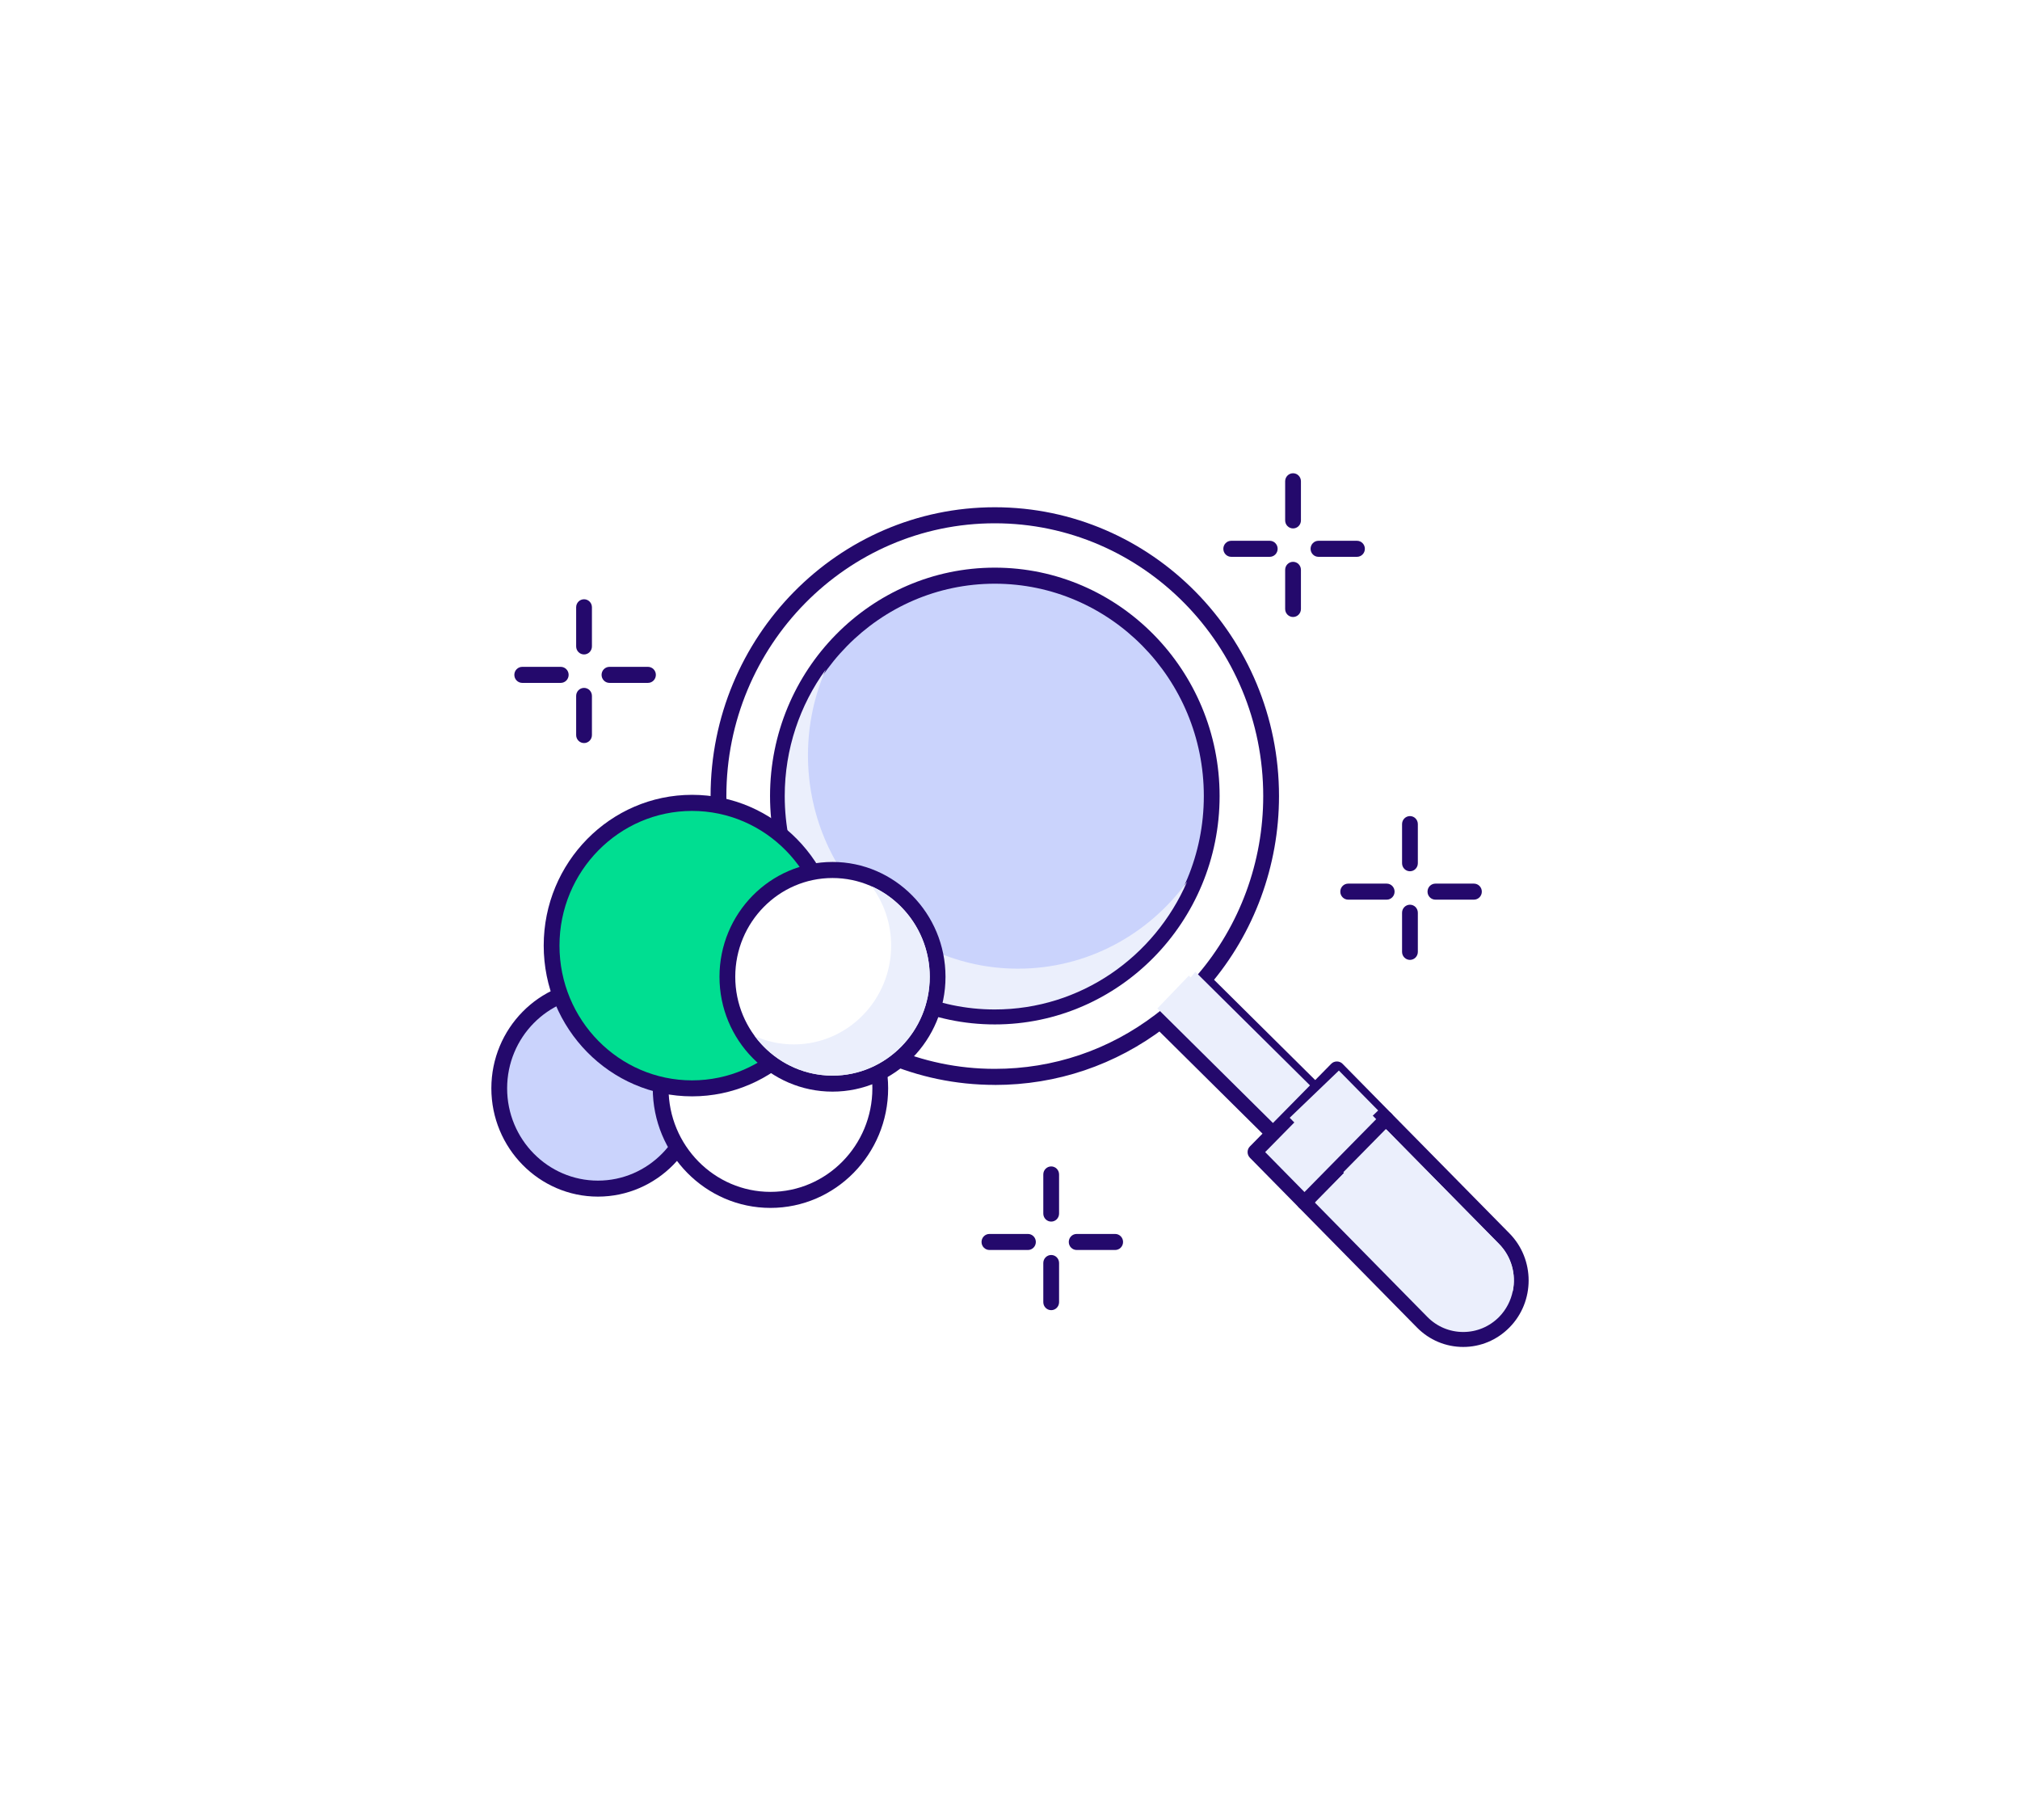 <svg width="111" height="100" viewBox="0 0 111 100" fill="none" xmlns="http://www.w3.org/2000/svg">
<g filter="url(#filter0_d_162_117)">
<rect x="7.5" y="6" width="90" height="80" rx="20" fill="white" shape-rendering="crispEdges"/>
<g clip-path="url(#clip0_162_117)">
<path d="M71.222 57.884L68.967 60.234L60.751 52.093C61.618 51.435 62.413 50.686 63.122 49.855L71.222 57.884Z" fill="white"/>
<path d="M68.967 60.675C68.855 60.675 68.745 60.631 68.664 60.548L60.447 52.407C60.358 52.316 60.309 52.19 60.317 52.063C60.326 51.934 60.39 51.817 60.491 51.74C61.335 51.1 62.11 50.369 62.792 49.567C62.87 49.476 62.983 49.42 63.102 49.414C63.226 49.405 63.339 49.455 63.422 49.54L71.523 57.57C71.694 57.741 71.697 58.02 71.532 58.193L69.277 60.542C69.196 60.628 69.086 60.675 68.97 60.675H68.965H68.967ZM61.41 52.131L68.959 59.611L70.609 57.893L63.142 50.492C62.61 51.079 62.029 51.629 61.41 52.131Z" fill="#24096C"/>
<path d="M66.848 39.734C66.848 43.608 65.443 47.147 63.121 49.855C62.413 50.686 61.618 51.435 60.751 52.093C58.218 54.023 55.073 55.162 51.664 55.162C43.277 55.162 36.48 48.254 36.48 39.734C36.48 31.214 43.277 24.309 51.664 24.309C60.051 24.309 66.848 31.214 66.848 39.734Z" fill="white"/>
<path d="M51.664 55.603C43.052 55.603 36.047 48.483 36.047 39.734C36.047 30.985 43.052 23.868 51.664 23.868C60.277 23.868 67.282 30.985 67.282 39.734C67.282 43.564 65.92 47.262 63.448 50.146C62.725 50.995 61.904 51.77 61.011 52.449C58.302 54.513 55.07 55.606 51.664 55.606V55.603ZM51.664 24.749C43.532 24.749 36.914 31.472 36.914 39.734C36.914 47.996 43.532 54.722 51.664 54.722C54.879 54.722 57.932 53.691 60.491 51.741C61.335 51.1 62.11 50.369 62.795 49.567C65.131 46.845 66.415 43.352 66.415 39.734C66.415 31.472 59.797 24.749 51.664 24.749Z" fill="#24096C"/>
<g style="mix-blend-mode:multiply">
<path d="M62.329 49.6L60.597 51.404L68.959 59.688L70.691 57.884L62.329 49.6Z" fill="#EBEFFC"/>
</g>
<g style="mix-blend-mode:multiply">
<path d="M61.477 50.868L62.685 49.388L71.046 57.673L69.838 59.153L61.477 50.868Z" fill="#EBEFFC"/>
</g>
<path d="M63.581 39.733C63.581 46.418 58.245 51.84 51.661 51.84C45.079 51.84 39.745 46.418 39.745 39.733C39.745 33.049 45.081 27.627 51.661 27.627C58.242 27.627 63.581 33.046 63.581 39.733Z" fill="#CAD3FC"/>
<path d="M51.664 52.281C44.853 52.281 39.314 46.653 39.314 39.733C39.314 32.814 44.853 27.186 51.664 27.186C58.476 27.186 64.018 32.817 64.018 39.733C64.018 46.65 58.476 52.281 51.664 52.281ZM51.664 28.068C45.333 28.068 40.181 33.301 40.181 39.733C40.181 46.166 45.333 51.4 51.664 51.4C57.996 51.4 63.151 46.166 63.151 39.733C63.151 33.301 57.999 28.068 51.664 28.068Z" fill="#24096C"/>
<g style="mix-blend-mode:multiply">
<path d="M52.94 49.218C46.576 49.218 41.398 43.958 41.398 37.493C41.398 35.819 41.748 34.227 42.373 32.785C40.959 34.732 40.121 37.135 40.121 39.734C40.121 46.199 45.298 51.459 51.662 51.459C56.38 51.459 60.442 48.569 62.231 44.439C60.127 47.335 56.747 49.218 52.94 49.218Z" fill="#EBEFFC"/>
</g>
<path d="M79.641 64.073L73.154 57.485L68.681 62.029L75.169 68.62C75.787 69.245 76.594 69.559 77.406 69.559C78.219 69.559 79.025 69.245 79.644 68.617C80.879 67.363 80.879 65.327 79.644 64.073H79.641Z" fill="#CAD3FC"/>
<path d="M77.406 70C76.446 70 75.541 69.621 74.862 68.931L68.374 62.34C68.204 62.167 68.204 61.888 68.374 61.718L72.847 57.174C73.017 57.001 73.292 57.001 73.46 57.174L79.947 63.762C81.35 65.186 81.35 67.506 79.947 68.928C79.268 69.618 78.363 70 77.403 70H77.406ZM69.294 62.029L75.475 68.308C75.99 68.831 76.675 69.119 77.403 69.119C78.132 69.119 78.817 68.831 79.335 68.305C80.398 67.225 80.398 65.465 79.335 64.384L73.153 58.108L69.294 62.029Z" fill="#24096C"/>
<g style="mix-blend-mode:multiply">
<path d="M80.129 66.923C80.025 67.445 79.774 67.945 79.378 68.35C78.849 68.885 78.149 69.178 77.406 69.178C76.663 69.178 75.961 68.885 75.434 68.35L69.213 62.029L73.153 58.026L79.375 64.344C80.063 65.043 80.314 66.021 80.129 66.923Z" fill="#EBEFFC"/>
</g>
<path d="M70.461 54.747L65.989 59.292L68.682 62.027L73.154 57.482L70.461 54.747Z" fill="white"/>
<path d="M68.681 62.47C68.571 62.47 68.459 62.426 68.375 62.34L65.683 59.606C65.513 59.433 65.513 59.154 65.683 58.983L70.156 54.44C70.317 54.275 70.607 54.275 70.769 54.44L73.46 57.174C73.541 57.256 73.587 57.368 73.587 57.486C73.587 57.603 73.541 57.715 73.46 57.797L68.988 62.34C68.904 62.426 68.791 62.47 68.681 62.47ZM66.605 59.295L68.684 61.406L72.544 57.486L70.465 55.374L66.605 59.295Z" fill="#24096C"/>
<g style="mix-blend-mode:multiply">
<path d="M70.462 55.29L66.521 59.295L68.682 61.49L72.623 57.485L70.462 55.29Z" fill="#EBEFFC"/>
</g>
<g style="mix-blend-mode:multiply">
<path d="M80.13 66.923C79.716 67.163 79.242 67.293 78.751 67.293C78.008 67.293 77.305 66.999 76.779 66.465L70.815 60.402L73.154 58.026L79.375 64.344C80.063 65.043 80.315 66.021 80.13 66.923Z" fill="#EBEFFC"/>
</g>
<g style="mix-blend-mode:multiply">
<path d="M67.869 57.409L70.572 54.815L72.731 57.009L70.028 59.603L67.869 57.409Z" fill="#EBEFFC"/>
</g>
<path d="M35.135 57.056C35.823 54.095 34.018 51.127 31.102 50.428C28.187 49.729 25.266 51.563 24.578 54.525C23.89 57.487 25.695 60.454 28.611 61.153C31.526 61.852 34.447 60.018 35.135 57.056Z" fill="#CAD3FC"/>
<path d="M29.857 61.741C26.628 61.741 24 59.071 24 55.79C24 52.51 26.628 49.84 29.857 49.84C33.087 49.84 35.715 52.51 35.715 55.79C35.715 59.071 33.087 61.741 29.857 61.741ZM29.857 50.724C27.105 50.724 24.867 52.997 24.867 55.793C24.867 58.589 27.105 60.862 29.857 60.862C32.61 60.862 34.847 58.589 34.847 55.793C34.847 52.997 32.61 50.724 29.857 50.724Z" fill="#24096C"/>
<path d="M45.291 56.776C45.825 53.435 43.591 50.286 40.302 49.744C37.013 49.201 33.913 51.47 33.379 54.812C32.845 58.153 35.079 61.302 38.368 61.844C41.657 62.387 44.757 60.118 45.291 56.776Z" fill="white"/>
<path d="M39.337 62.361C35.772 62.361 32.87 59.415 32.87 55.791C32.87 52.166 35.769 49.224 39.337 49.224C42.904 49.224 45.804 52.169 45.804 55.791C45.804 59.412 42.904 62.361 39.337 62.361ZM39.337 50.105C36.249 50.105 33.737 52.657 33.737 55.791C33.737 58.925 36.249 61.48 39.337 61.48C42.425 61.48 44.937 58.928 44.937 55.791C44.937 52.654 42.425 50.105 39.337 50.105Z" fill="#24096C"/>
<path d="M42.649 49.209C43.332 44.934 40.474 40.906 36.266 40.212C32.058 39.518 28.093 42.421 27.41 46.696C26.727 50.971 29.585 54.999 33.793 55.693C38.001 56.387 41.966 53.484 42.649 49.209Z" fill="#00DE91"/>
<path d="M35.029 56.232C30.534 56.232 26.877 52.517 26.877 47.949C26.877 43.382 30.534 39.667 35.029 39.667C39.525 39.667 43.182 43.382 43.182 47.949C43.182 52.517 39.525 56.232 35.029 56.232ZM35.029 40.551C31.014 40.551 27.744 43.87 27.744 47.952C27.744 52.035 31.011 55.354 35.029 55.354C39.048 55.354 42.315 52.035 42.315 47.952C42.315 43.87 39.048 40.551 35.029 40.551Z" fill="#24096C"/>
<path d="M42.746 55.532C45.936 55.532 48.522 52.905 48.522 49.664C48.522 46.423 45.936 43.796 42.746 43.796C39.555 43.796 36.969 46.423 36.969 49.664C36.969 52.905 39.555 55.532 42.746 55.532Z" fill="white"/>
<path d="M42.746 55.973C39.32 55.973 36.536 53.142 36.536 49.664C36.536 46.187 39.323 43.355 42.746 43.355C46.169 43.355 48.956 46.187 48.956 49.664C48.956 53.142 46.169 55.973 42.746 55.973ZM42.746 44.237C39.8 44.237 37.403 46.671 37.403 49.664C37.403 52.657 39.8 55.092 42.746 55.092C45.692 55.092 48.088 52.657 48.088 49.664C48.088 46.671 45.692 44.237 42.746 44.237Z" fill="#24096C"/>
<g style="mix-blend-mode:multiply">
<path d="M77.406 69.119C76.678 69.119 75.993 68.832 75.478 68.309L69.297 62.029L73.156 58.108L79.338 64.385C80.401 65.466 80.401 67.225 79.338 68.306C78.82 68.829 78.135 69.119 77.406 69.119Z" fill="#EBEFFC"/>
</g>
<g style="mix-blend-mode:multiply">
<path d="M70.462 55.372L66.603 59.294L68.682 61.406L72.541 57.484L70.462 55.372Z" fill="#EBEFFC"/>
</g>
<g style="mix-blend-mode:multiply">
<path d="M48.091 49.664C48.091 52.657 45.694 55.094 42.748 55.094C41.002 55.094 39.45 54.24 38.473 52.921C39.129 53.215 39.858 53.379 40.624 53.379C43.57 53.379 45.969 50.944 45.969 47.952C45.969 46.733 45.57 45.605 44.897 44.694C46.776 45.537 48.091 47.446 48.091 49.664Z" fill="#EBEFFC"/>
</g>
<path d="M54.764 63.113C54.524 63.113 54.33 62.916 54.33 62.672V60.523C54.33 60.279 54.524 60.082 54.764 60.082C55.004 60.082 55.197 60.279 55.197 60.523V62.672C55.197 62.916 55.004 63.113 54.764 63.113Z" fill="#24096C"/>
<path d="M54.764 67.979C54.524 67.979 54.33 67.782 54.33 67.539V65.389C54.33 65.145 54.524 64.948 54.764 64.948C55.004 64.948 55.197 65.145 55.197 65.389V67.539C55.197 67.782 55.004 67.979 54.764 67.979Z" fill="#24096C"/>
<path d="M53.486 64.673H51.37C51.13 64.673 50.936 64.476 50.936 64.233C50.936 63.989 51.13 63.792 51.37 63.792H53.486C53.726 63.792 53.92 63.989 53.92 64.233C53.92 64.476 53.726 64.673 53.486 64.673Z" fill="#24096C"/>
<path d="M58.279 64.673H56.163C55.923 64.673 55.73 64.476 55.73 64.233C55.73 63.989 55.923 63.792 56.163 63.792H58.279C58.519 63.792 58.713 63.989 58.713 64.233C58.713 64.476 58.519 64.673 58.279 64.673Z" fill="#24096C"/>
<path d="M29.094 31.954C28.854 31.954 28.66 31.757 28.66 31.513V29.363C28.66 29.12 28.854 28.923 29.094 28.923C29.334 28.923 29.527 29.12 29.527 29.363V31.513C29.527 31.757 29.334 31.954 29.094 31.954Z" fill="#24096C"/>
<path d="M29.094 36.823C28.854 36.823 28.66 36.626 28.66 36.383V34.233C28.66 33.989 28.854 33.792 29.094 33.792C29.334 33.792 29.527 33.989 29.527 34.233V36.383C29.527 36.626 29.334 36.823 29.094 36.823Z" fill="#24096C"/>
<path d="M27.813 33.517H25.697C25.457 33.517 25.263 33.32 25.263 33.076C25.263 32.833 25.457 32.636 25.697 32.636H27.813C28.053 32.636 28.247 32.833 28.247 33.076C28.247 33.32 28.053 33.517 27.813 33.517Z" fill="#24096C"/>
<path d="M32.606 33.517H30.49C30.25 33.517 30.057 33.32 30.057 33.076C30.057 32.833 30.25 32.636 30.49 32.636H32.606C32.846 32.636 33.04 32.833 33.04 33.076C33.04 33.32 32.846 33.517 32.606 33.517Z" fill="#24096C"/>
<path d="M74.478 43.866C74.238 43.866 74.044 43.669 74.044 43.425V41.276C74.044 41.032 74.238 40.835 74.478 40.835C74.718 40.835 74.911 41.032 74.911 41.276V43.425C74.911 43.669 74.718 43.866 74.478 43.866Z" fill="#24096C"/>
<path d="M74.478 48.735C74.238 48.735 74.044 48.538 74.044 48.295V46.145C74.044 45.901 74.238 45.704 74.478 45.704C74.718 45.704 74.911 45.901 74.911 46.145V48.295C74.911 48.538 74.718 48.735 74.478 48.735Z" fill="#24096C"/>
<path d="M73.2 45.426H71.084C70.844 45.426 70.65 45.229 70.65 44.986C70.65 44.742 70.844 44.545 71.084 44.545H73.2C73.44 44.545 73.633 44.742 73.633 44.986C73.633 45.229 73.44 45.426 73.2 45.426Z" fill="#24096C"/>
<path d="M77.993 45.426H75.877C75.637 45.426 75.443 45.229 75.443 44.986C75.443 44.742 75.637 44.545 75.877 44.545H77.993C78.233 44.545 78.427 44.742 78.427 44.986C78.427 45.229 78.233 45.426 77.993 45.426Z" fill="#24096C"/>
<path d="M68.054 25.031C67.814 25.031 67.62 24.834 67.62 24.59V22.441C67.62 22.197 67.814 22 68.054 22C68.294 22 68.487 22.197 68.487 22.441V24.59C68.487 24.834 68.294 25.031 68.054 25.031Z" fill="#24096C"/>
<path d="M68.054 29.897C67.814 29.897 67.62 29.701 67.62 29.457V27.307C67.62 27.063 67.814 26.866 68.054 26.866C68.294 26.866 68.487 27.063 68.487 27.307V29.457C68.487 29.701 68.294 29.897 68.054 29.897Z" fill="#24096C"/>
<path d="M66.773 26.591H64.657C64.417 26.591 64.223 26.394 64.223 26.151C64.223 25.907 64.417 25.71 64.657 25.71H66.773C67.013 25.71 67.207 25.907 67.207 26.151C67.207 26.394 67.013 26.591 66.773 26.591Z" fill="#24096C"/>
<path d="M71.567 26.591H69.45C69.21 26.591 69.017 26.394 69.017 26.151C69.017 25.907 69.21 25.71 69.45 25.71H71.567C71.806 25.71 72 25.907 72 26.151C72 26.394 71.806 26.591 71.567 26.591Z" fill="#24096C"/>
</g>
</g>
<defs>
<filter id="filter0_d_162_117" x="0.5" y="0" width="110" height="100" filterUnits="userSpaceOnUse" color-interpolation-filters="sRGB">
<feFlood flood-opacity="0" result="BackgroundImageFix"/>
<feColorMatrix in="SourceAlpha" type="matrix" values="0 0 0 0 0 0 0 0 0 0 0 0 0 0 0 0 0 0 127 0" result="hardAlpha"/>
<feOffset dx="3" dy="4"/>
<feGaussianBlur stdDeviation="5"/>
<feComposite in2="hardAlpha" operator="out"/>
<feColorMatrix type="matrix" values="0 0 0 0 0 0 0 0 0 0 0 0 0 0 0 0 0 0 0.1 0"/>
<feBlend mode="normal" in2="BackgroundImageFix" result="effect1_dropShadow_162_117"/>
<feBlend mode="normal" in="SourceGraphic" in2="effect1_dropShadow_162_117" result="shape"/>
</filter>
<clipPath id="clip0_162_117">
<rect width="57" height="48" fill="white" transform="translate(24 22)"/>
</clipPath>
</defs>
</svg>
